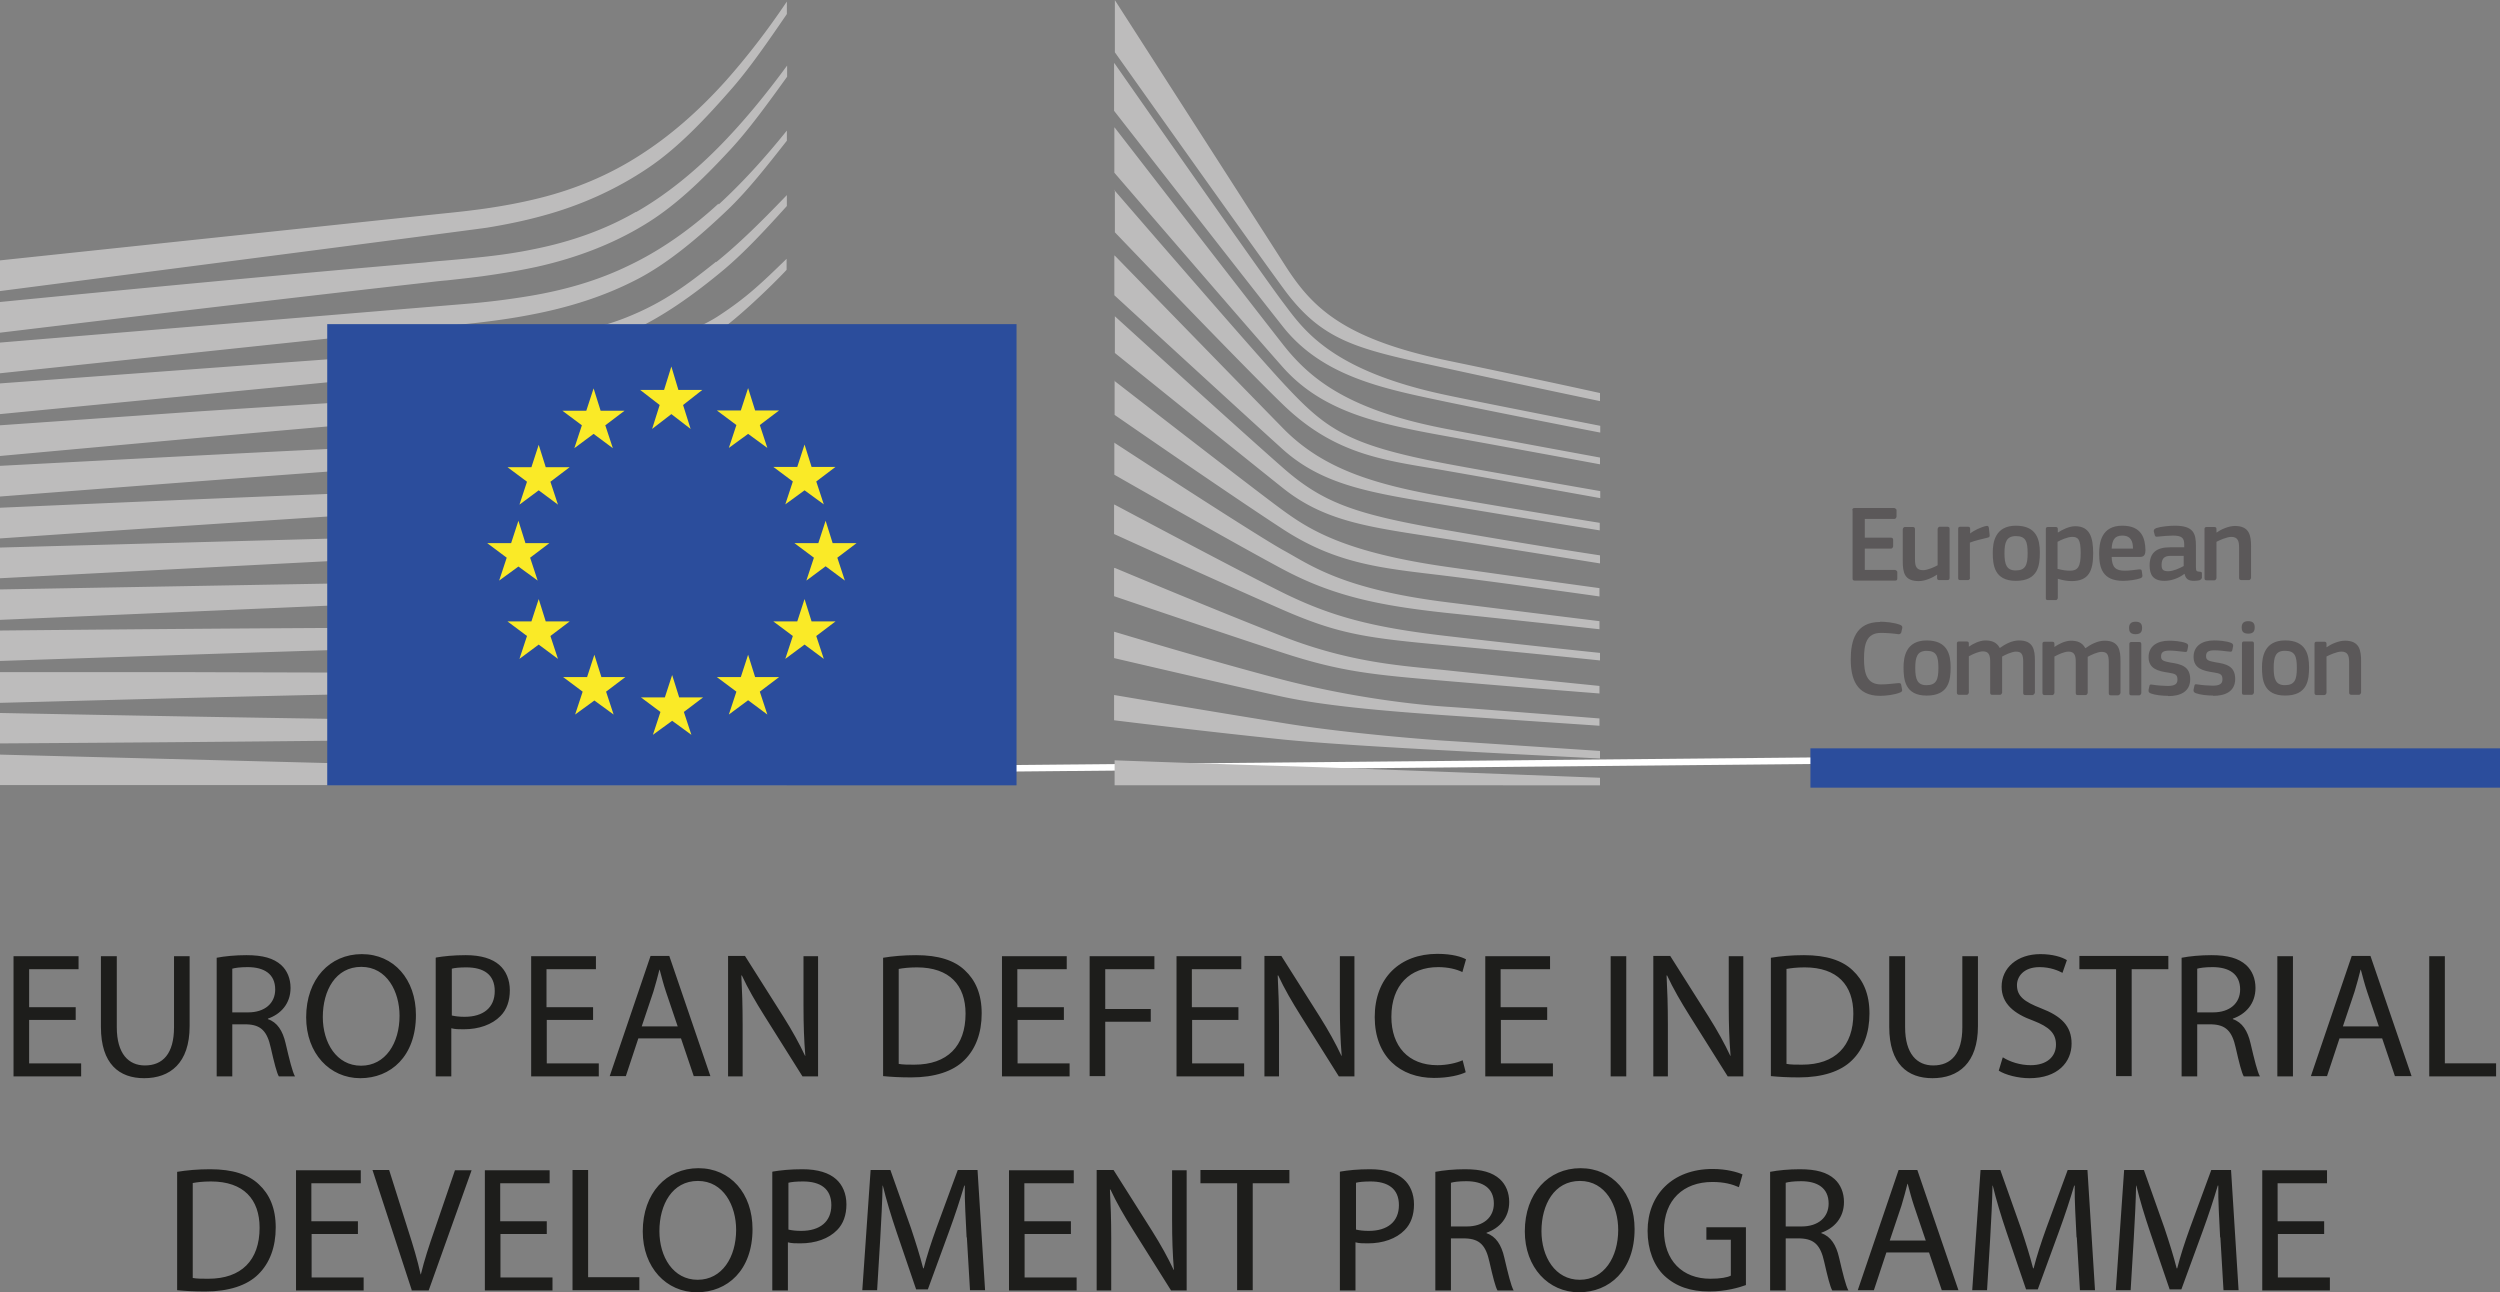 <svg xmlns="http://www.w3.org/2000/svg" id="Calque_1" data-name="Calque 1" viewBox="0 0 96.11 49.68"><rect x="0" y="0" width="96.11" height="49.68" fill="#808080" stroke="none"/><defs><style>.cls-3{fill:#bdbcbc}.cls-4{fill:#1d1d1b}.cls-5{fill:#5b5859}.cls-6{fill:#2b4d9c}</style></defs><path d="M69.6 29.12h26.5l-57.03.54h-26.5l57.03-.54Z" style="fill:#fff"/><path d="M27.53 10.06c-1.15.92-2.04 1.58-3.44 2.14-1.22.49-2.54.69-4.04.89-.97.14-1.98.34-2.94.4-.4.03-.79.05-1.19.08L0 14.74v1.18l15.97-1.55 2.07-.19c.77-.07 1.45-.16 2.08-.26 1.55-.25 2.88-.63 4.08-1.16 1.24-.55 2.49-1.44 3.66-2.42.79-.67 1.56-1.5 2.39-2.42V7.5c-1 1.04-1.84 1.87-2.72 2.58m2.72 19.71L0 29.01v1.17h30.25v-.41Zm-11.27-2.08-3.91-.04c-4.99-.07-9.98-.16-15.07-.26v1.17c4.85-.03 10-.07 15.07-.13l3.91-.06c1.32-.02 2.61-.05 3.92-.09 2.69-.09 5.1-.28 7.35-.57v-.41c-2.26.24-4.67.37-7.36.39-1.3.01-2.61 0-3.91 0m3.95-1.84c-.83.03-1.73.05-2.75.05h-1.16l-3.93-.05c-2.68-.02-5.35-.02-7.85-.03H0v1.18l7.26-.19c2.49-.06 5.17-.13 7.84-.17l3.92-.05c1.08-.02 2.5-.05 3.93-.14 1.41-.09 2.69-.23 3.92-.43 1.11-.18 2.24-.41 3.37-.7v-.42c-1.16.27-2.32.48-3.44.63-1.22.16-2.49.27-3.88.33m.08-1.91c-1.99.16-4.04.16-6.01.16h-1.84c-5.05.02-10.05.06-15.16.11v1.17c4.86-.16 10.02-.34 15.17-.49.61-.02 1.22-.04 1.84-.05 1.99-.05 4.04-.1 6.05-.32 1.41-.15 2.69-.37 3.92-.68 1.07-.26 2.17-.61 3.27-1.04v-.43c-1.14.41-2.28.74-3.38.99-1.22.27-2.48.45-3.86.57m.12-1.94c-2.13.28-4.32.32-6.44.35-.49 0-.97.01-1.46.02L0 22.66v1.17l15.26-.66 1.45-.06c2.13-.09 4.34-.17 6.5-.52 1.37-.21 2.68-.53 3.91-.95 1.02-.34 2.07-.78 3.13-1.3v-.45c-1.12.52-2.22.96-3.28 1.28-1.21.37-2.5.65-3.84.83m.14-1.92c-1.16.21-2.41.35-3.93.43-.57.03-1.19.05-1.99.07L0 21.05v1.18l15.38-.8 1.99-.1c.78-.04 1.41-.07 2-.12 1.54-.12 2.81-.29 3.99-.54 1.34-.28 2.64-.68 3.87-1.21.99-.42 1.98-.93 3.01-1.55v-.47c-1.1.64-2.15 1.15-3.19 1.57-1.21.48-2.49.85-3.8 1.08m.17-1.92c-1.16.27-2.41.44-3.94.55-.59.04-1.23.07-2 .09l-2.01.07c-5.08.19-10.22.41-15.48.64v1.18c5.23-.36 10.35-.7 15.52-1.03l2.01-.12c.79-.05 1.43-.09 2.02-.15 1.56-.14 2.84-.35 4.02-.66 1.33-.34 2.61-.84 3.83-1.49.94-.5 1.88-1.1 2.85-1.82v-.5a21.52 21.52 0 0 1-3.07 1.88c-1.19.6-2.46 1.05-3.75 1.35m.19-1.95c-1.15.34-2.44.56-3.95.7-.61.05-1.27.09-2.02.12l-2.03.09c-5.05.23-10.08.5-15.63.79v1.18c5.3-.41 10.49-.81 15.67-1.18l2.03-.14c.78-.05 1.43-.11 2.04-.18 1.55-.17 2.87-.44 4.04-.82 1.3-.41 2.57-1.01 3.77-1.78.89-.56 1.77-1.24 2.69-2.04v-.02c-1.01.86-1.98 1.06-2.94 1.64-1.18.72-2.42 1.26-3.68 1.63m-.39-2.24c-1.06.59-1.85.93-3.36 1.09-.91.1-1.85.15-2.76.19-.44.02-.88.04-1.32.07-2.75.16-5.44.33-8.2.51L0 16.35v1.18l7.67-.7c2.48-.22 5.36-.48 8.17-.71l2.05-.16c.8-.06 1.45-.13 2.06-.21 1.56-.2 2.88-.52 4.06-.96 1.27-.47 2.46-1.21 3.66-2.08 1.08-.78 2.57-2.32 2.57-2.34v-.42c-.98.95-1.54 1.49-2.61 2.19-1.28.84-3.46 1.29-4.41 1.82m4.4-6.13c-1.11 1.02-2.27 1.82-3.45 2.38-1.15.56-2.44.95-3.94 1.19-.62.1-1.29.19-2.06.26L0 13.17v1.18l16.16-1.71 2.09-.22c.79-.09 1.48-.19 2.1-.31 1.55-.29 2.89-.73 4.08-1.34 1.21-.61 2.43-1.64 3.56-2.72.76-.73 1.49-1.66 2.26-2.64v-.39c-.9 1.12-1.76 2.05-2.62 2.84m-3.19.29c-1.14.66-2.46 1.14-3.92 1.43-.62.13-1.3.23-2.07.31-.46.05-.91.09-1.37.13-.25.02-.49.04-.74.07C10.75 10.57 5.2 11.1 0 11.61v1.18c5.24-.63 10.83-1.3 16.42-1.93.25-.03.5-.06.75-.08.46-.05.92-.1 1.37-.16.8-.11 1.49-.23 2.13-.37 1.51-.34 2.88-.87 4.07-1.59 1.17-.7 2.21-1.69 3.33-2.9.7-.75 1.47-1.81 2.19-2.81v-.43c-.85 1.16-1.66 2.13-2.46 2.96-1.09 1.13-2.22 2.03-3.34 2.67M0 11.19s18.23-2.36 18.74-2.44c.79-.13 1.49-.28 2.14-.46 1.47-.4 2.83-1.02 4.03-1.83 1.15-.77 2.22-1.9 3.29-3.13.67-.78 1.38-1.81 2.05-2.79V.06c-.78 1.16-1.56 2.16-2.35 3.05-1.05 1.17-2.16 2.13-3.29 2.85-1.16.75-2.47 1.31-3.89 1.66-.64.16-1.32.29-2.08.4-.5.07-1.02.13-1.53.18C16.91 8.22 0 10.01 0 10.01v1.18ZM42.85 29.23s4.99.18 6.5.22 12.16.45 12.16.45v.29H42.85v-.96Zm-.01-2.51s3.17.54 6.51 1.08c2.5.41 5.9.66 6.26.68.36.02 5.9.39 5.9.39v.29s-3.54-.18-5.9-.31c-2.45-.13-4.89-.28-6.28-.42-3.1-.32-6.5-.74-6.5-.74v-.97Zm.01-2.43s3.87 1.17 6.5 1.85c2.64.68 5.06.95 6.28 1.03 1.22.08 5.86.45 5.86.45v.28l-5.88-.4c-2.62-.18-4.73-.38-6.28-.71-1.71-.37-6.5-1.49-6.5-1.49v-1.01h.01Zm0-2.46s3.81 1.6 6.5 2.65c2.65 1.03 4.67 1.12 6.28 1.29.71.08 5.86.6 5.86.6v.29s-3.08-.24-5.88-.48-4.01-.34-6.28-1.08c-2.3-.75-6.5-2.18-6.5-2.18v-1.08h.01Zm0-2.43s4.84 2.58 6.48 3.39c1.83.9 3.41 1.33 6.28 1.66 2.81.33 5.9.65 5.9.65v.29s-2.85-.3-5.9-.58c-3.02-.28-4.1-.41-6.28-1.36-1.95-.85-6.5-2.92-6.5-2.92V19.4h.01Zm-.01-2.38s5.47 3.57 6.51 4.14c1.04.57 2.26 1.49 6.26 1.99s5.88.73 5.88.73v.31s-3.31-.36-5.9-.63c-2.59-.28-4.35-.65-6.28-1.68-1.93-1.03-6.47-3.63-6.47-3.63v-1.22h-.01Zm0-2.38s5.46 4.24 6.48 4.98c1.02.74 2.37 1.61 6.29 2.17 3.89.55 5.88.82 5.88.82v.32s-3.52-.5-5.88-.79c-2.36-.29-4.16-.41-6.28-1.79-2.06-1.34-6.48-4.4-6.48-4.4v-1.32h-.01Zm.01-2.49s4.78 4.35 6.48 5.84c1.56 1.37 2.83 1.79 6.28 2.39 3.44.6 5.9.97 5.9.97v.31s-3.11-.5-5.91-.94c-2.8-.44-4.58-.61-6.26-1.94-1.93-1.54-6.48-5.21-6.48-5.21v-1.42Zm0-2.33s5.03 5.17 6.48 6.65c1.54 1.57 3.52 2.16 6.26 2.64 2.62.46 5.91.99 5.91.99v.29s-3.1-.5-5.91-.97c-2.76-.46-4.69-.72-6.28-2.15-1.42-1.28-6.47-5.92-6.47-5.92V9.83Zm-.01-2.51s5.45 6.31 6.5 7.43c1.63 1.75 2.42 2.36 6.28 3.09 1.54.29 5.9 1.05 5.9 1.05v.27s-3.61-.65-5.9-1.05c-2.29-.4-4.23-.55-6.29-2.54-1.57-1.51-6.47-6.63-6.47-6.63V7.3h-.01Zm.01-2.41s5.38 6.95 6.47 8.34c1.09 1.39 2.59 2.54 6.29 3.25 2.14.41 5.9 1.1 5.9 1.1v.26s-3.29-.61-5.9-1.08c-2.6-.47-4.75-.92-6.29-2.65-1.35-1.52-6.48-7.48-6.48-7.48V4.9h.01Zm0-2.46s5.71 8.18 6.47 9.18c.76 1 1.78 2.62 6.29 3.57 1.17.25 5.91 1.18 5.91 1.18v.26s-3.61-.7-5.91-1.18c-2.31-.49-4.73-.93-6.28-2.88-1.4-1.77-6.5-8.31-6.5-8.31V2.43h.01Zm0-2.45s5.53 8.61 6.54 10.19c1.01 1.58 2.17 2.83 6.25 3.68 4.09.85 5.87 1.25 5.87 1.25v.31s-2.6-.54-5.94-1.27c-3.34-.73-4.71-.98-6.23-3.06-1.27-1.73-6.48-9.08-6.48-9.08V0Z" class="cls-3"/><path d="M39.08 12.46h-26.5v17.73h26.5V12.46ZM69.6 30.28h26.51v-1.51H69.6v1.51Z" class="cls-6"/><path d="M23.12 26.03h.92l-.74.56.29.88-.74-.54-.74.54.29-.88-.75-.56h.92l.28-.86.27.86Zm-2.14-2.14h.92l-.74.56.29.88-.74-.55-.74.55.29-.88-.75-.56h.92l.28-.86.27.86Zm-.78-3.01h.92l-.74.56.29.88-.74-.54-.74.54.29-.88-.75-.56h.92l.28-.86.27.86Zm.78-2.92h.92l-.74.56.29.88-.74-.55-.74.55.29-.88-.75-.56h.92l.28-.86.27.86Zm2.11-2.17h.92l-.74.56.29.88-.74-.55-.74.55.29-.88-.75-.56h.92l.28-.86.27.86Zm8.92 5.09h.92l-.74.56.29.88-.74-.55-.74.55.29-.88-.75-.56h.92l.28-.86.27.86Zm-.81 3.01h.92l-.74.56.29.88-.74-.55-.74.55.29-.88-.75-.56h.92l.28-.86.27.86Zm0-5.94h.92l-.74.56.29.88-.74-.54-.74.54.29-.88-.75-.56h.92l.28-.86.27.86Zm-2.17-2.17h.92l-.74.56.29.88-.74-.54-.74.54.29-.88-.75-.56h.92l.28-.86.27.86Zm0 10.25h.92l-.74.56.29.88-.74-.55-.74.55.29-.88-.75-.56h.92l.28-.86.27.86Zm-2.92.78h.92l-.74.56.29.88-.74-.54-.74.54.29-.88-.75-.56h.92l.28-.86.27.86Zm-.03-11.82H27l-.74.58.29.92-.74-.57-.74.57.29-.92-.75-.58h.92l.28-.9.27.9Z" style="fill:#faea27"/><path d="M86.46 22.3h-.3c-.05 0-.08-.03-.08-.08v-1.17c0-.25-.05-.41-.3-.41-.17 0-.46.13-.57.19v1.4s-.02.08-.08.08h-.3c-.06 0-.08-.03-.08-.08v-1.89c0-.05.02-.08.08-.08h.3c.06 0 .08.03.08.08v.13h.01c.15-.11.45-.25.7-.25.56 0 .62.37.62.79v1.21s-.02.08-.08.08m-2.51-.93h-.51c-.21 0-.34.08-.34.35 0 .18.06.24.26.24.18 0 .43-.11.59-.2v-.4Zm.03.69c-.21.16-.49.27-.77.27-.44 0-.57-.24-.57-.59 0-.49.26-.7.79-.7h.54v-.11c0-.25-.09-.34-.44-.34-.14 0-.4.02-.57.04-.08.01-.1 0-.12-.05l-.04-.15c0-.05 0-.09.1-.13.18-.06.51-.09.71-.09.72 0 .81.3.81.77v.81c0 .17.02.18.15.19.06 0 .08.02.08.06v.18s-.03.07-.1.09c-.07.01-.13.02-.2.02-.2 0-.32-.06-.36-.25Zm-2.81-.97H82c0-.26-.07-.5-.41-.5-.31 0-.39.19-.41.5m0 .31c.01.42.16.54.51.54.15 0 .38-.03.54-.05.08 0 .1 0 .11.07l.02.14c.01.06 0 .1-.07.13-.16.06-.47.1-.67.1-.8 0-.92-.51-.92-1.05 0-.41.08-1.07.89-1.07.75 0 .88.49.89.94 0 .15-.04.26-.2.26h-1.11Zm-1.52-.76c-.17 0-.44.12-.56.19v1.04c.19.05.34.07.48.07.3 0 .41-.15.41-.68s-.1-.62-.33-.62m-.03 1.7c-.14 0-.33-.03-.52-.09v.74s-.01.08-.08.08h-.3c-.07 0-.08-.03-.08-.08v-2.65c0-.05.02-.08.08-.08h.3c.06 0 .08.03.08.08v.13h.01c.15-.1.42-.24.66-.24.55 0 .69.41.69 1.04 0 .68-.17 1.07-.83 1.07m-2.14-1.73c-.36 0-.44.23-.44.66s.08.66.43.66c.38 0 .46-.21.46-.66s-.07-.66-.45-.66m0 1.72c-.84 0-.89-.62-.89-1.09 0-.39.09-1.03.89-1.03s.92.54.92 1.03-.06 1.09-.92 1.09m-1.76-.11s-.02.08-.08.08h-.3c-.06 0-.08-.02-.08-.08v-1.89c0-.05.02-.08.08-.08h.3c.06 0 .08.03.08.08v.18c.13-.11.42-.25.62-.29.05-.01.09 0 .1.07l.03.28c0 .06 0 .08-.08.1-.23.05-.53.13-.68.19v1.35Zm-.89.08h-.3c-.06 0-.08-.03-.08-.08v-.13c-.16.11-.45.25-.7.25-.56 0-.62-.33-.62-.77v-1.23s.02-.08.08-.08h.31c.05 0 .08.03.08.08v1.17c0 .25.05.41.31.41.18 0 .46-.13.56-.19v-1.4s.02-.08.08-.08h.3c.06 0 .08.03.08.08v1.89c0 .05-.02.08-.08.08m-3.66-2.69c0-.05.03-.08.08-.08h1.54s.08.03.08.08v.26s-.02.08-.08.08h-1.14v.72h1.01c.05 0 .08.03.08.08v.26s-.02.08-.08.08h-1.01v.82h1.17s.08.03.08.08v.25c0 .05-.02.08-.08.08H71.3c-.06 0-.08-.03-.08-.08v-2.62ZM90.69 26.71h-.3c-.05 0-.08-.03-.08-.08v-1.17c0-.25-.05-.41-.3-.41-.17 0-.46.13-.57.19v1.4s-.02.08-.08.08h-.3c-.06 0-.08-.03-.08-.08v-1.89c0-.05.02-.08.08-.08h.3c.06 0 .08.03.08.08v.13h.01c.15-.11.45-.25.7-.25.56 0 .62.37.62.79v1.21s-.02.08-.08.08m-2.85-1.69c-.36 0-.43.23-.43.66s.08.66.43.66c.38 0 .46-.21.46-.66s-.07-.66-.45-.66m0 1.72c-.84 0-.89-.62-.89-1.09 0-.39.09-1.03.89-1.03s.92.54.92 1.03-.06 1.09-.92 1.09m-1.2-.11s-.02.08-.08.08h-.3c-.06 0-.08-.02-.08-.08v-1.89c0-.06.03-.08.08-.08h.3c.06 0 .08.03.08.08v1.89Zm-.22-2.27c-.22 0-.25-.12-.25-.24 0-.13.05-.24.25-.24s.25.1.25.24c0 .13-.04.24-.25.24m-1.36 2.38c-.21 0-.49-.03-.65-.09-.08-.03-.1-.07-.09-.14l.03-.14c.01-.07.04-.07.11-.06.18.03.45.05.59.05.27 0 .38-.07.38-.24 0-.19-.07-.23-.34-.27-.41-.06-.77-.15-.77-.6 0-.41.32-.63.79-.63.17 0 .46.02.64.09.07.03.1.06.09.13l-.03.15c-.01.06-.04.07-.11.06-.18-.02-.41-.05-.57-.05-.27 0-.33.08-.33.23s.1.18.36.23c.4.06.76.14.76.64s-.41.65-.84.65m-1.75 0c-.21 0-.49-.03-.65-.09-.08-.03-.1-.07-.09-.14l.03-.14c.01-.07.04-.07.11-.06.18.03.45.05.59.05.27 0 .38-.07.38-.24 0-.19-.07-.23-.34-.27-.41-.06-.77-.15-.77-.6 0-.41.32-.63.79-.63.17 0 .46.02.64.09.07.03.1.06.09.13l-.03.15c-.01.06-.04.07-.11.06-.18-.02-.41-.05-.57-.05-.27 0-.33.08-.33.23s.1.18.36.23c.4.06.76.14.76.64s-.41.65-.84.65m-1.04-.11s-.02.08-.08.08h-.3c-.06 0-.08-.02-.08-.08v-1.89c0-.06.03-.08.08-.08h.3c.06 0 .08.03.08.08v1.89Zm-.22-2.27c-.22 0-.25-.12-.25-.24 0-.13.05-.24.25-.24s.25.1.25.24c0 .13-.04.24-.25.24m-.65 2.35h-.3c-.06 0-.08-.03-.08-.08v-1.19c0-.31-.07-.4-.28-.4-.15 0-.41.12-.53.19v1.39s-.02.08-.08.08h-.31c-.05 0-.07-.03-.07-.08v-1.21c0-.26-.07-.38-.28-.38-.15 0-.38.1-.54.19v1.4s-.02.08-.08.08h-.3c-.05 0-.08-.03-.08-.08v-1.89c0-.05.02-.08.08-.08h.3c.06 0 .08.03.08.08v.12c.16-.11.39-.23.62-.24.24 0 .44.05.57.29.21-.15.47-.29.74-.29.55 0 .61.36.61.78v1.23s-.02.08-.08.08m-3.28 0h-.3c-.06 0-.08-.03-.08-.08v-1.19c0-.31-.07-.4-.28-.4-.15 0-.41.12-.53.19v1.39s-.02.08-.08.08h-.31c-.05 0-.07-.03-.07-.08v-1.21c0-.26-.07-.38-.28-.38-.15 0-.38.1-.54.19v1.4s-.02.08-.08.08h-.3c-.05 0-.08-.03-.08-.08v-1.89c0-.05.02-.08.08-.08h.3c.06 0 .08.03.08.08v.12c.16-.11.39-.23.62-.24.24 0 .44.05.57.29.21-.15.47-.29.74-.29.55 0 .61.36.61.78v1.23s-.02.08-.08.08m-4.08-1.69c-.36 0-.44.23-.44.66s.08.66.43.66c.38 0 .46-.21.46-.66s-.07-.66-.45-.66m0 1.72c-.84 0-.89-.62-.89-1.09 0-.39.09-1.03.89-1.03s.92.54.92 1.03-.06 1.09-.92 1.09m-1.79-2.84c.2 0 .54.03.77.12.07.03.09.06.08.13l-.04.17s-.03.07-.11.06c-.2-.03-.46-.05-.67-.05-.57 0-.65.46-.65 1s.1.98.65.98c.24 0 .45-.03.67-.05.08 0 .1.01.11.07l.03.16c.02.07 0 .1-.07.13-.2.09-.57.13-.77.13-.93 0-1.13-.69-1.13-1.4s.18-1.44 1.13-1.44" class="cls-5"/><path d="M2.91 39.21H1.12v1.67h2v.5H.52v-4.62h2.5v.5h-1.9v1.46h1.79v.49ZM4.49 36.76v2.73c0 1.03.46 1.47 1.08 1.47.69 0 1.12-.45 1.12-1.47v-2.73h.6v2.69c0 1.42-.75 2-1.75 2-.95 0-1.66-.54-1.66-1.97v-2.72h.6ZM8.33 36.82c.3-.06.73-.1 1.14-.1.64 0 1.05.12 1.34.38.23.21.36.52.36.88 0 .61-.38 1.01-.87 1.18v.02c.36.12.57.45.68.93.15.64.26 1.09.36 1.27h-.62c-.08-.13-.18-.53-.31-1.1-.14-.64-.38-.88-.92-.9h-.56v2h-.6v-4.56Zm.6 2.1h.61c.64 0 1.04-.35 1.04-.88 0-.6-.43-.86-1.06-.86-.29 0-.49.03-.59.06v1.68ZM15.99 39.02c0 1.59-.97 2.43-2.14 2.43s-2.08-.95-2.08-2.34c0-1.47.91-2.43 2.14-2.43s2.08.97 2.08 2.34Zm-3.58.08c0 .99.53 1.87 1.47 1.87s1.48-.87 1.48-1.92c0-.92-.48-1.88-1.47-1.88s-1.48.91-1.48 1.93ZM16.77 36.81c.29-.05.67-.09 1.14-.09.59 0 1.02.14 1.29.38.25.22.4.56.4.97s-.12.75-.36.99c-.32.33-.83.51-1.41.51-.18 0-.34 0-.48-.04v1.85h-.6v-4.56Zm.6 2.23c.13.03.29.05.49.05.72 0 1.16-.35 1.16-.99s-.43-.91-1.09-.91c-.26 0-.46.02-.56.05v1.79ZM22.81 39.21h-1.79v1.67h2v.5h-2.6v-4.62h2.49v.5h-1.9v1.46h1.79v.49ZM24.54 39.92l-.48 1.45h-.62l1.57-4.62h.72l1.58 4.62h-.64l-.49-1.45h-1.64Zm1.51-.47-.45-1.33c-.1-.3-.17-.58-.24-.84h-.01c-.07.27-.14.55-.23.84l-.45 1.34h1.39ZM27.99 41.37v-4.62h.65l1.48 2.34c.34.54.61 1.03.83 1.5h.01c-.05-.62-.07-1.18-.07-1.9v-1.93h.56v4.62h-.6l-1.47-2.34c-.32-.51-.63-1.04-.86-1.54h-.02c.03.59.05 1.14.05 1.91v1.97h-.56ZM33.95 36.82c.36-.06.79-.1 1.27-.1.86 0 1.47.2 1.87.58.41.38.65.91.65 1.66s-.23 1.37-.67 1.8c-.43.43-1.14.66-2.04.66-.42 0-.78-.02-1.08-.05v-4.54Zm.6 4.08c.15.03.37.03.6.03 1.27 0 1.97-.71 1.97-1.96 0-1.09-.61-1.78-1.87-1.78-.31 0-.54.03-.7.06v3.64ZM40.91 39.21h-1.79v1.67h2v.5h-2.6v-4.62h2.49v.5h-1.9v1.46h1.79v.49ZM41.89 36.76h2.49v.5h-1.89v1.53h1.75v.49h-1.75v2.09h-.6v-4.62ZM47.62 39.21h-1.79v1.67h2v.5h-2.6v-4.62h2.49v.5h-1.9v1.46h1.79v.49ZM48.61 41.37v-4.62h.65l1.48 2.34c.34.54.61 1.03.83 1.5h.01c-.05-.62-.07-1.18-.07-1.9v-1.93h.56v4.62h-.6L50 39.04c-.32-.51-.63-1.04-.86-1.54h-.02c.03.59.05 1.14.05 1.91v1.97h-.56ZM56.35 41.22c-.22.11-.66.22-1.22.22-1.3 0-2.28-.82-2.28-2.34s.98-2.43 2.41-2.43c.58 0 .94.12 1.1.21l-.14.49c-.23-.11-.55-.19-.93-.19-1.08 0-1.8.69-1.8 1.91 0 1.13.65 1.86 1.77 1.86.36 0 .73-.08.97-.19l.12.47ZM59.49 39.21H57.7v1.67h2v.5h-2.6v-4.62h2.49v.5h-1.9v1.46h1.79v.49ZM62.52 36.76v4.62h-.6v-4.62h.6ZM63.56 41.37v-4.62h.65l1.48 2.34c.34.54.61 1.03.83 1.5h.01c-.05-.62-.07-1.18-.07-1.9v-1.93h.56v4.62h-.6l-1.47-2.34c-.32-.51-.63-1.04-.86-1.54h-.02c.03.59.05 1.14.05 1.91v1.97h-.56ZM68.08 36.82c.36-.06.79-.1 1.27-.1.86 0 1.47.2 1.87.58.41.38.65.91.65 1.66s-.23 1.37-.67 1.8c-.43.43-1.14.66-2.04.66-.42 0-.78-.02-1.08-.05v-4.54Zm.6 4.08c.15.03.37.03.6.03 1.27 0 1.97-.71 1.97-1.96 0-1.09-.61-1.78-1.87-1.78-.31 0-.54.03-.7.06v3.64ZM73.24 36.76v2.73c0 1.03.46 1.47 1.08 1.47.69 0 1.12-.45 1.12-1.47v-2.73h.6v2.69c0 1.42-.75 2-1.75 2-.95 0-1.66-.54-1.66-1.97v-2.72h.6ZM77 40.65c.27.17.66.3 1.07.3.61 0 .97-.32.97-.79 0-.43-.25-.68-.87-.92-.75-.27-1.22-.66-1.22-1.31 0-.72.6-1.25 1.49-1.25.47 0 .82.11 1.02.23l-.17.49c-.15-.08-.46-.22-.88-.22-.63 0-.87.38-.87.69 0 .43.28.64.92.89.78.3 1.18.68 1.18 1.36 0 .71-.53 1.33-1.62 1.33-.45 0-.93-.13-1.18-.29l.15-.5ZM81.34 37.26h-1.4v-.51h3.42v.51h-1.41v4.11h-.6v-4.11ZM83.87 36.82c.3-.06.73-.1 1.14-.1.64 0 1.05.12 1.34.38.23.21.36.52.36.88 0 .61-.38 1.01-.87 1.18v.02c.36.12.57.45.68.93.15.64.26 1.09.36 1.27h-.62c-.08-.13-.18-.53-.31-1.1-.14-.64-.38-.88-.92-.9h-.56v2h-.6v-4.56Zm.6 2.1h.61c.64 0 1.04-.35 1.04-.88 0-.6-.43-.86-1.06-.86-.29 0-.49.03-.59.06v1.68ZM88.15 36.76v4.62h-.6v-4.62h.6ZM89.94 39.92l-.48 1.45h-.62l1.57-4.62h.72l1.58 4.62h-.64l-.49-1.45h-1.64Zm1.51-.47L91 38.12c-.1-.3-.17-.58-.24-.84h-.01c-.07.27-.14.55-.23.84l-.45 1.34h1.39ZM93.39 36.76h.6v4.12h1.97v.5h-2.57v-4.62ZM6.81 45.05c.36-.06.79-.1 1.27-.1.86 0 1.47.2 1.87.58.41.38.65.91.65 1.66s-.23 1.37-.67 1.8c-.43.43-1.14.66-2.04.66-.42 0-.78-.02-1.08-.05v-4.54Zm.6 4.08c.15.03.37.03.6.03 1.27 0 1.97-.71 1.97-1.96 0-1.09-.61-1.78-1.87-1.78-.31 0-.54.03-.7.06v3.64ZM13.77 47.44h-1.79v1.67h2v.5h-2.6v-4.62h2.49v.5h-1.9v1.46h1.79v.49ZM15.83 49.6l-1.51-4.62h.64l.72 2.28c.2.62.37 1.18.49 1.73h.01c.13-.54.32-1.12.53-1.72l.78-2.28h.64l-1.65 4.62h-.66ZM21.03 47.44h-1.79v1.67h2v.5h-2.6v-4.62h2.49v.5h-1.9v1.46h1.79v.49ZM22.01 44.98h.6v4.12h1.97v.5h-2.57v-4.62ZM28.93 47.25c0 1.59-.97 2.43-2.14 2.43s-2.08-.95-2.08-2.34c0-1.47.91-2.43 2.14-2.43s2.08.97 2.08 2.34Zm-3.58.08c0 .99.53 1.87 1.47 1.87s1.48-.87 1.48-1.92c0-.92-.48-1.88-1.47-1.88s-1.48.91-1.48 1.93ZM29.71 45.04c.29-.05.67-.09 1.14-.09.59 0 1.02.14 1.29.38.25.22.4.56.4.97s-.12.75-.36.99c-.32.33-.83.51-1.41.51-.18 0-.34 0-.48-.04v1.85h-.6v-4.56Zm.6 2.23c.13.03.29.05.49.05.72 0 1.16-.35 1.16-.99s-.43-.91-1.09-.91c-.26 0-.46.02-.56.05v1.79ZM37.16 47.57c-.03-.64-.08-1.42-.07-1.99h-.02c-.16.54-.35 1.12-.58 1.75l-.82 2.24h-.45l-.75-2.2c-.22-.65-.4-1.25-.53-1.79h-.01c-.01.58-.05 1.35-.09 2.04l-.12 1.98h-.57l.32-4.62h.76l.79 2.23c.19.57.35 1.08.47 1.55h.02c.12-.47.28-.97.49-1.55l.82-2.23h.76l.29 4.62h-.58l-.12-2.03ZM41.18 47.44h-1.79v1.67h2v.5h-2.6v-4.62h2.49v.5h-1.9v1.46h1.79v.49ZM42.16 49.6v-4.62h.65l1.48 2.34c.34.54.61 1.03.83 1.5h.01c-.05-.62-.07-1.18-.07-1.9v-1.93h.56v4.62h-.6l-1.47-2.34c-.32-.51-.63-1.04-.86-1.54h-.02c.03.59.05 1.14.05 1.91v1.97h-.56ZM47.55 45.49h-1.4v-.51h3.42v.51h-1.41v4.11h-.6v-4.11ZM51.53 45.04c.29-.05.67-.09 1.14-.09.59 0 1.02.14 1.29.38.25.22.4.56.4.97s-.12.75-.36.99c-.32.33-.83.51-1.41.51-.18 0-.34 0-.48-.04v1.85h-.6v-4.56Zm.6 2.23c.13.03.29.05.49.05.72 0 1.16-.35 1.16-.99s-.43-.91-1.09-.91c-.26 0-.46.02-.56.05v1.79ZM55.18 45.05c.3-.06.73-.1 1.14-.1.64 0 1.05.12 1.34.38.23.21.36.52.36.88 0 .61-.38 1.01-.87 1.18v.02c.36.12.57.45.68.93.15.64.26 1.09.36 1.27h-.62c-.08-.13-.18-.53-.31-1.1-.14-.64-.38-.88-.92-.9h-.56v2h-.6v-4.56Zm.6 2.1h.61c.64 0 1.04-.35 1.04-.88 0-.6-.43-.86-1.06-.86-.29 0-.49.03-.59.06v1.68ZM62.84 47.25c0 1.59-.97 2.43-2.14 2.43s-2.08-.95-2.08-2.34c0-1.47.91-2.43 2.14-2.43s2.08.97 2.08 2.34Zm-3.58.08c0 .99.53 1.87 1.47 1.87s1.48-.87 1.48-1.92c0-.92-.48-1.88-1.47-1.88s-1.48.91-1.48 1.93ZM67.13 49.4c-.27.1-.79.25-1.42.25-.7 0-1.27-.18-1.73-.61-.4-.38-.64-1-.64-1.72 0-1.38.95-2.38 2.5-2.38.53 0 .95.12 1.15.21l-.14.49c-.25-.11-.56-.2-1.02-.2-1.12 0-1.86.7-1.86 1.86s.71 1.86 1.78 1.86c.39 0 .66-.05.79-.12v-1.38h-.94v-.48h1.52v2.22ZM68.05 45.05c.3-.06.73-.1 1.14-.1.64 0 1.05.12 1.34.38.23.21.36.52.36.88 0 .61-.38 1.01-.87 1.18v.02c.36.12.57.45.68.93.15.64.26 1.09.36 1.27h-.62c-.08-.13-.18-.53-.31-1.1-.14-.64-.38-.88-.92-.9h-.56v2h-.6v-4.56Zm.6 2.1h.61c.64 0 1.04-.35 1.04-.88 0-.6-.43-.86-1.06-.86-.29 0-.49.03-.59.06v1.68ZM72.52 48.15l-.48 1.45h-.62l1.57-4.62h.72l1.58 4.62h-.64l-.49-1.45h-1.64Zm1.51-.47-.45-1.33c-.1-.3-.17-.58-.24-.84h-.01c-.07.27-.14.55-.23.84l-.45 1.34h1.39ZM79.83 47.57c-.03-.64-.08-1.42-.07-1.99h-.02c-.16.54-.35 1.12-.58 1.75l-.82 2.24h-.45l-.75-2.2c-.22-.65-.4-1.25-.53-1.79h-.01c-.01.58-.05 1.35-.09 2.04l-.12 1.98h-.57l.32-4.62h.76l.79 2.23c.19.57.35 1.08.47 1.55h.02c.12-.47.28-.97.49-1.55l.82-2.23h.76l.29 4.62h-.58l-.12-2.03ZM85.35 47.57c-.03-.64-.08-1.42-.07-1.99h-.02c-.16.54-.35 1.12-.58 1.75l-.82 2.24h-.45l-.75-2.2c-.22-.65-.4-1.25-.53-1.79h-.01c-.01.58-.05 1.35-.09 2.04l-.12 1.98h-.57l.32-4.62h.76l.79 2.23c.19.57.35 1.08.47 1.55h.02c.12-.47.28-.97.49-1.55l.82-2.23h.76l.29 4.62h-.58l-.12-2.03ZM89.36 47.44h-1.79v1.67h2v.5h-2.6v-4.62h2.49v.5h-1.9v1.46h1.79v.49Z" class="cls-4"/></svg>